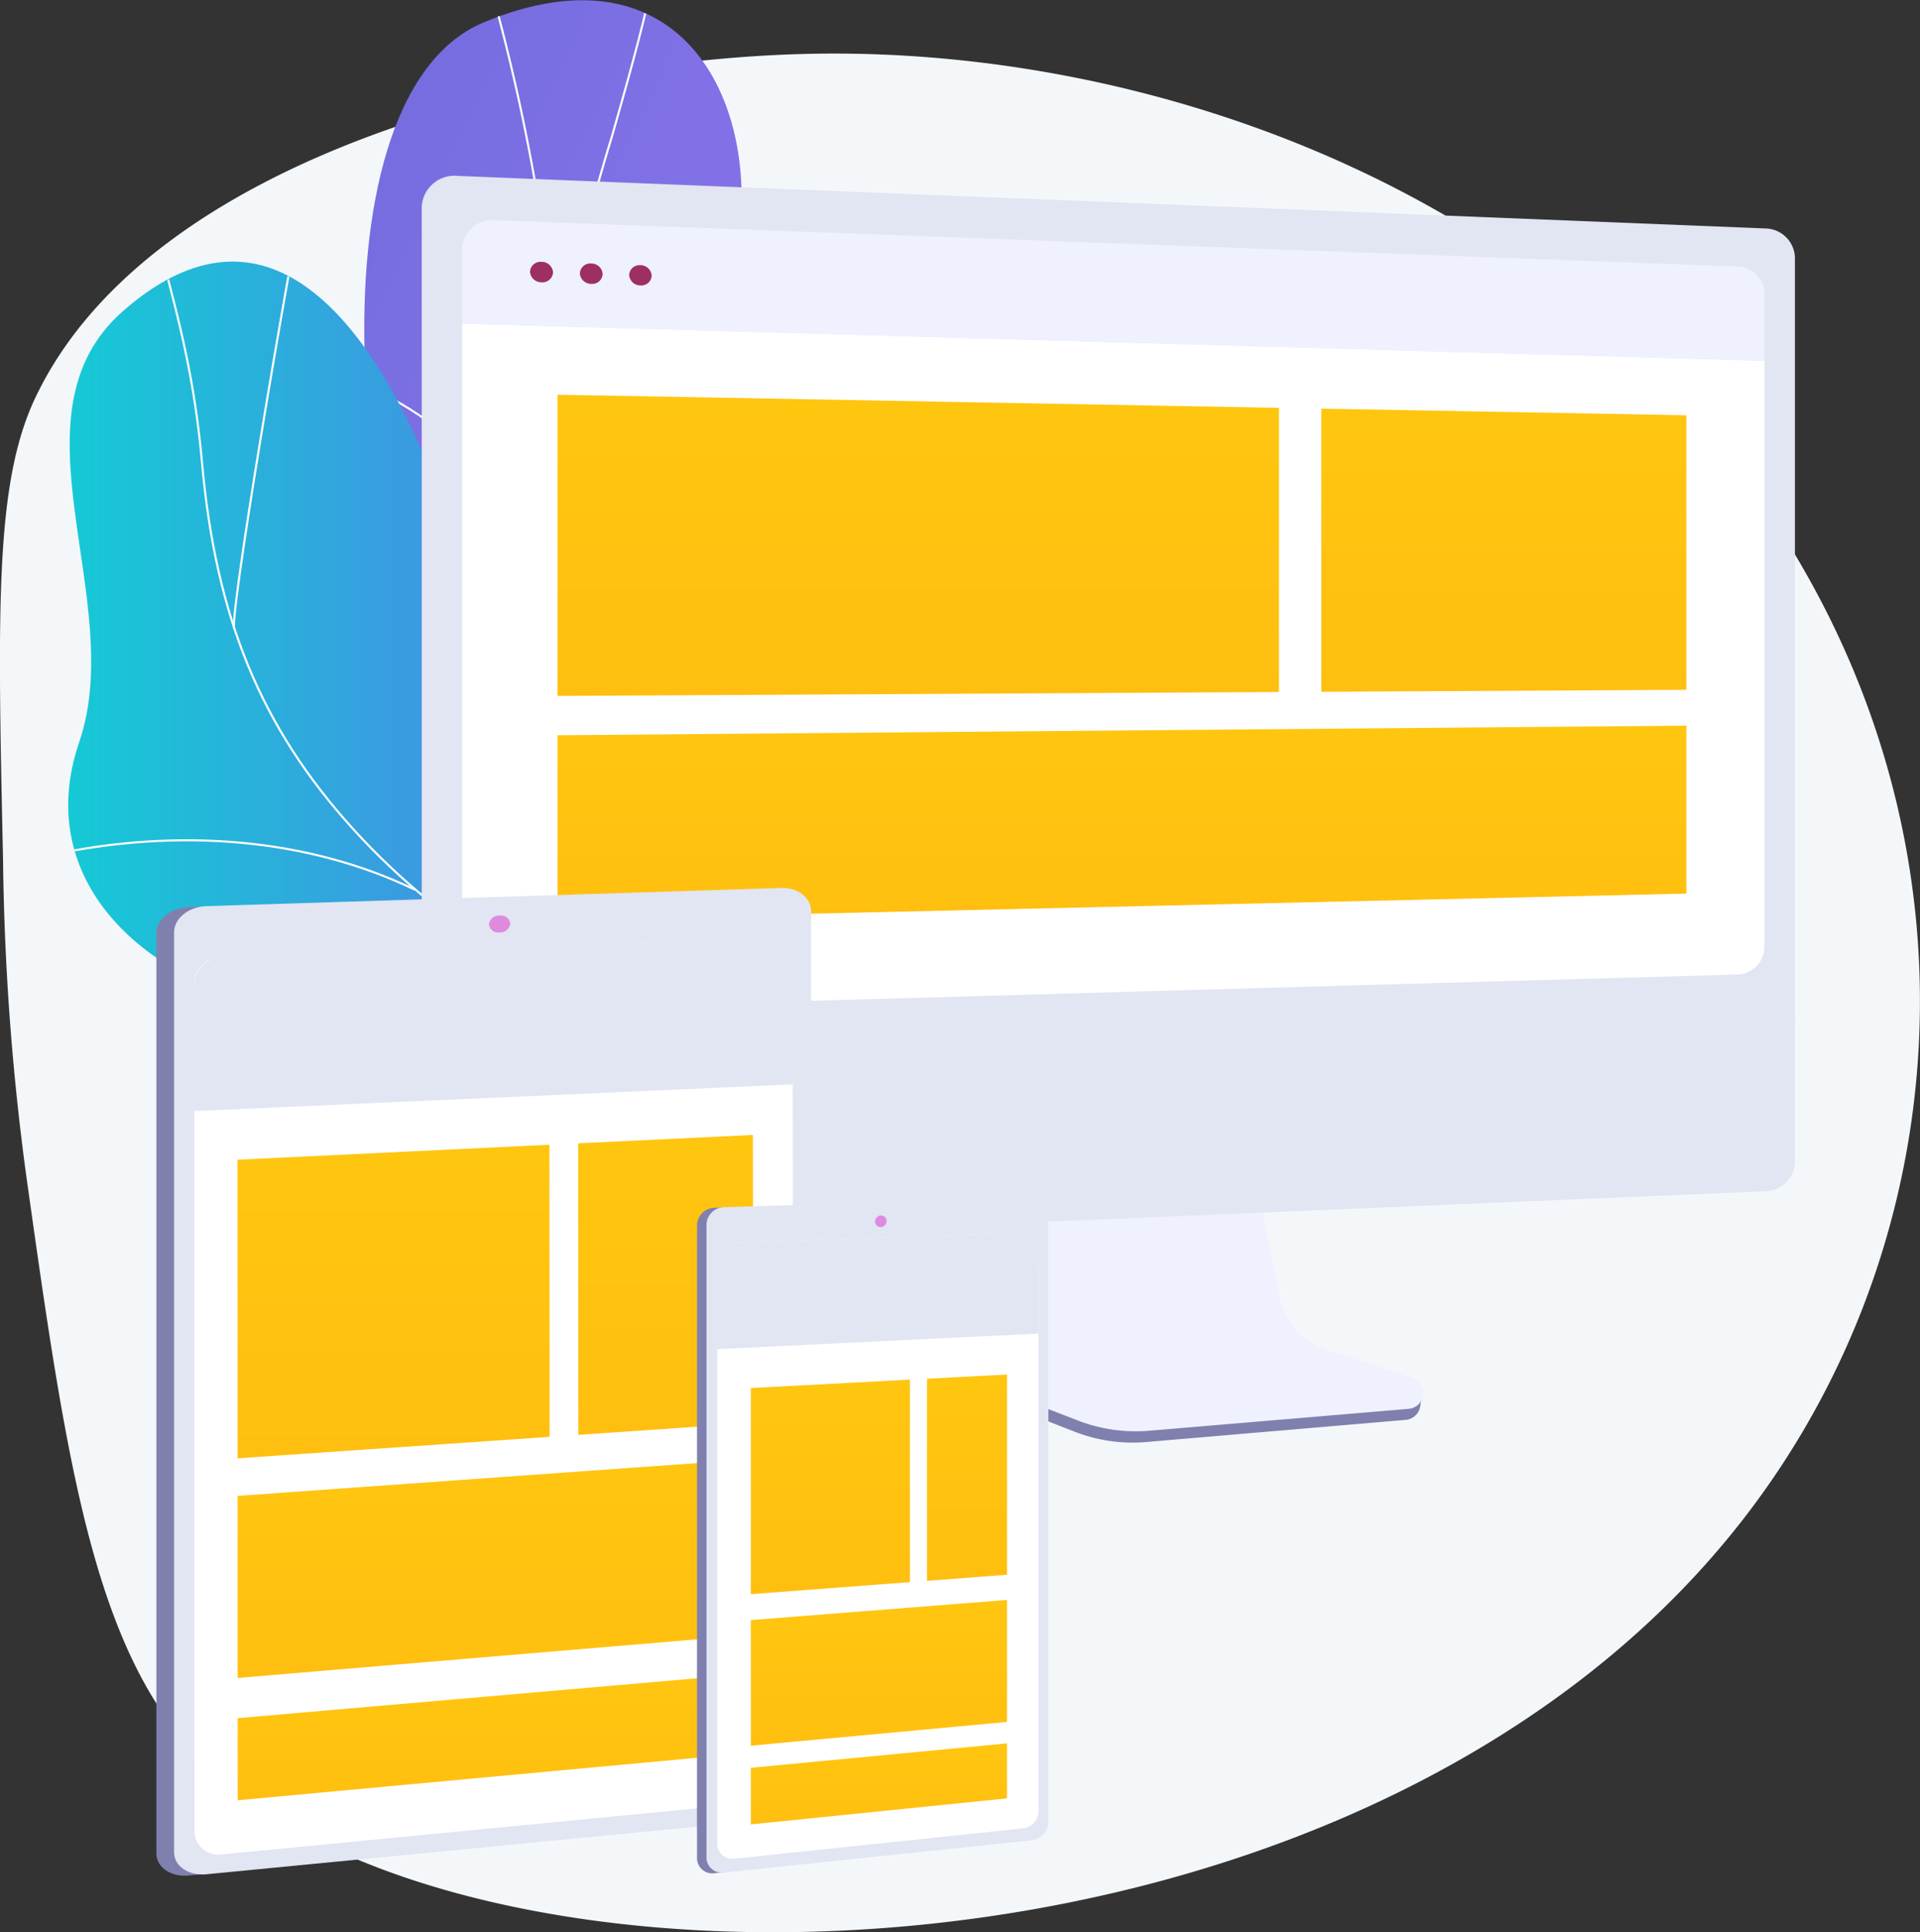 <svg xmlns="http://www.w3.org/2000/svg" xmlns:xlink="http://www.w3.org/1999/xlink" width="200" height="201.301" viewBox="0 0 200 201.301"><rect x="0" y="0" width="200" height="201.301" fill="#333333" stroke="none"/><defs><linearGradient id="linear-gradient" x1="1.585" y1="1.093" x2="-0.214" y2="-0.504" gradientUnits="objectBoundingBox"><stop offset="0" stop-color="#aa80f9"></stop><stop offset="0.996" stop-color="#6165d7"></stop></linearGradient><clipPath id="clip-path"><path id="Path_7000" data-name="Path 7000" d="M2586.427,330.231c.636-3.687,7.952-29.023,2.894-36.4-5.762-8.4-12.717-6.866-11.678-16.271,1.622-14.7-6.958-30.186-26.646-21.967-19.432,8.112-13.431,62.333-.675,75.858,8.7,15.28,16.969,18.416,13.178,38.435C2560.844,383.912,2584.034,344.092,2586.427,330.231Z" transform="translate(-2538.507 -253.31)" fill="none"></path></clipPath><linearGradient id="linear-gradient-2" y1="0.5" x2="1" y2="0.5" gradientUnits="objectBoundingBox"><stop offset="0" stop-color="#0ed2d3"></stop><stop offset="0.996" stop-color="#606cec"></stop></linearGradient><clipPath id="clip-path-2"><path id="Path_7006" data-name="Path 7006" d="M2494.045,460.988c-10.137,5.191-21.562,11.114-28.531-2.653-5.8-11.461-9.115-19.385-23.68-22.124s-25.711-13.705-20.89-27.686c5.075-14.713-7.748-34.274,4.583-44.912,21.485-18.536,34.619,18.191,38.479,38.6s16.751,11.3,29.833,10.522C2511.7,411.68,2502.235,456.794,2494.045,460.988Z" transform="translate(-2419.805 -358.541)" fill="none"></path></clipPath><linearGradient id="linear-gradient-3" x1="0.5" x2="0.5" y2="1" gradientUnits="objectBoundingBox"><stop offset="0" stop-color="#ffc610"></stop><stop offset="1" stop-color="#ffbf10"></stop></linearGradient></defs><g id="Group_4698" data-name="Group 4698" transform="translate(-873.5 -603.052)"><g id="Responsive_web_design" data-name="Responsive web design" transform="translate(873.5 603.052)"><path id="Path_6994" data-name="Path 6994" d="M2477.3,274.807c-27.118.46-69.076,10.371-81.153,35.841-4.218,8.9-3.933,21.973-3.362,48.129a266.006,266.006,0,0,0,2.4,32.8c4.061,28.88,6.825,48.541,17.287,59.99,26.215,28.686,120.909,27.857,161.345-23.787,22.059-28.172,25.452-68.247,5.282-101.368C2556.9,289.943,2513.61,274.191,2477.3,274.807Z" transform="translate(-2392.467 -269.209)" fill="#f4f7fa"></path><g id="Group_4630" data-name="Group 4630" transform="translate(7.103 0)"><g id="Group_4629" data-name="Group 4629" transform="translate(0)"><g id="Group_4628" data-name="Group 4628"><g id="Group_4623" data-name="Group 4623" transform="translate(30.84)"><path id="Path_6995" data-name="Path 6995" d="M2563.472,368.954c-.763,3.236-1.755,5.81-2.648,8.937,13.838-2.168,27.575-1.721,41.609-3.894-10.548-14.963-19.771-21.092-16.237-42.023,1.658-9.823,7.806-28.7,3.057-37.658-5.409-10.21-12.757-6.775-11.647-16.5,1.736-15.192-6.958-30.241-26.614-22.1-19.4,8.038-13.457,62.223-.654,75.933C2558.9,345.505,2567.459,352.057,2563.472,368.954Z" transform="translate(-2538.509 -253.402)" fill="url(#linear-gradient)"></path><g id="Group_4622" data-name="Group 4622"><g id="Group_4621" data-name="Group 4621" clip-path="url(#clip-path)"><g id="Group_4620" data-name="Group 4620" transform="translate(-0.813 -13.014)"><path id="Path_6996" data-name="Path 6996" d="M2609.167,337.056c-1.523-4.939-3.454-9.818-5.321-14.536l-.706-1.786c-1.5-3.793-2.766-7.213-3.886-10.23-.63-1.7-1.226-3.3-1.815-4.85-1.8-4.715-3.062-8.018-3.7-9.672-.218-.568-.362-.942-.427-1.113-4.94-12.988-6.875-32.458-7.914-42.919-.113-1.133-.213-2.146-.305-3.016a212.783,212.783,0,0,0-10.18-45.644l.207-.07a213,213,0,0,1,10.19,45.691c.092.87.192,1.883.3,3.017,1.039,10.45,2.971,29.9,7.9,42.862.064.17.208.544.426,1.112.635,1.655,1.9,4.958,3.7,9.673.591,1.551,1.186,3.154,1.816,4.852,1.12,3.016,2.39,6.435,3.885,10.226l.706,1.786c1.868,4.722,3.8,9.6,5.326,14.552Z" transform="translate(-2564.642 -203.22)" fill="#fcfdfe"></path><path id="Path_6997" data-name="Path 6997" d="M2665.076,443.429c-2.855-8.735-2.689-20.147.479-33a115.666,115.666,0,0,1,12.849-31.145l.187.114a115.439,115.439,0,0,0-12.824,31.083c-3.159,12.816-3.326,24.186-.484,32.882Z" transform="translate(-2629.879 -333.539)" fill="#fcfdfe"></path><path id="Path_6998" data-name="Path 6998" d="M2616.075,286.657l-.216-.033a190.993,190.993,0,0,1,5.561-23.1c1.464-5.131,2.978-10.437,4.159-15.734l.214.048c-1.183,5.3-2.7,10.612-4.162,15.746A190.756,190.756,0,0,0,2616.075,286.657Z" transform="translate(-2594.948 -236.209)" fill="#fcfdfe"></path><path id="Path_6999" data-name="Path 6999" d="M2559.809,429.744c-5.223-9.754-16.64-20.446-24.433-22.881l.065-.209c7.839,2.449,19.316,13.19,24.561,22.986Z" transform="translate(-2535.376 -353.8)" fill="#fcfdfe"></path></g></g></g></g><g id="Group_4627" data-name="Group 4627" transform="translate(0 27.255)"><path id="Path_7001" data-name="Path 7001" d="M2464.054,401.688c3.861,18.7,14.646,14.631,28.643,10.042-2.344,17.626-3.978,34.875-5.574,52.386-9.413,2.932-16.21,4.857-21.541-5.86-6.029-12.121-9.105-19.316-23.723-22.251s-25.727-13.628-20.9-27.728c5.083-14.839-7.8-34.079,4.573-44.919C2447.1,344.472,2460.033,382.218,2464.054,401.688Z" transform="translate(-2419.814 -358.213)" fill="url(#linear-gradient-2)"></path><g id="Group_4626" data-name="Group 4626" transform="translate(0 0.085)"><g id="Group_4625" data-name="Group 4625" clip-path="url(#clip-path-2)"><g id="Group_4624" data-name="Group 4624" transform="translate(-2.264 -8.767)"><path id="Path_7002" data-name="Path 7002" d="M2512.584,437.213c-14.5-6.979-26.386-13.2-36.406-24.267-9.588-10.592-14.3-22.021-15.743-38.217-.751-8.4-2.238-14.339-4.422-22.435l.211-.057c2.187,8.108,3.677,14.052,4.429,22.473,1.443,16.145,6.134,27.537,15.687,38.09,9.994,11.04,21.862,17.248,36.339,24.217Z" transform="translate(-2444.342 -345.107)" fill="#fcfdfe"></path><path id="Path_7003" data-name="Path 7003" d="M2602.8,729.813l-.17-.138a51.091,51.091,0,0,1,10.993-10.224,33,33,0,0,1,6.766-3.387l.08.2a32.805,32.805,0,0,0-6.723,3.364A50.885,50.885,0,0,0,2602.8,729.813Z" transform="translate(-2552.869 -614.408)" fill="#fcfdfe"></path><path id="Path_7004" data-name="Path 7004" d="M2449.411,595.186c-10.954-5.3-24.546-6.545-38.271-3.511l-.047-.214c13.773-3.044,27.416-1.792,38.414,3.528Z" transform="translate(-2411.092 -520.973)" fill="#fcfdfe"></path><path id="Path_7005" data-name="Path 7005" d="M2485.834,371.694c-.173-1.421,1.675-13.32,3.463-23.981,1.794-10.7,3.866-22.2,4.226-22.916l.2.1c-.309.612-2.2,10.863-4.206,22.853-1.785,10.646-3.631,22.52-3.461,23.918Z" transform="translate(-2466.406 -324.797)" fill="#fcfdfe"></path></g></g></g></g></g></g></g><g id="Group_4636" data-name="Group 4636" transform="translate(43.929 18.326)"><path id="Path_7007" data-name="Path 7007" d="M2801.056,732.6a7.252,7.252,0,0,1-4.809-5.461l-3.575-17.691-30.577,1.086-3.763,18.43c-.527,2.581,1.583,5.171,4.012,6.121l12.793,5.005a16.631,16.631,0,0,0,7.479,1.084l27.036-2.313a1.676,1.676,0,0,0,1.516-1.486c.092-.8.646-1.692-.108-1.942Z" transform="translate(-2707.144 -609.265)" fill="#8080ae"></path><path id="Path_7008" data-name="Path 7008" d="M2804.3,729.292a7.189,7.189,0,0,1-4.8-5.392l-3.571-17.469-29.832,1.073-3.76,18.2a5.325,5.325,0,0,0,3.294,6.043l12.78,4.942a16.786,16.786,0,0,0,7.471,1.071l27.009-2.284a1.666,1.666,0,0,0,.379-3.244Z" transform="translate(-2710.081 -607.029)" fill="#eff1fe"></path><path id="Path_7009" data-name="Path 7009" d="M2704.59,411.73V332.4a3.128,3.128,0,0,0-2.983-3.077l-136.285-5.478a3.421,3.421,0,0,0-3.776,3.185V414.7Z" transform="translate(-2561.546 -323.844)" fill="#e2e5f2"></path><g id="Group_4632" data-name="Group 4632" transform="translate(4.215 4.611)"><path id="Path_7010" data-name="Path 7010" d="M2577.77,383.075v68.481a3.224,3.224,0,0,0,3.506,3.008l129.343-3.678a2.893,2.893,0,0,0,2.8-2.851V386.957Z" transform="translate(-2577.77 -372.297)" fill="#fff"></path><path id="Path_7011" data-name="Path 7011" d="M2713.423,356.251v-7.009a2.865,2.865,0,0,0-2.746-2.818l-129.472-4.83a3.126,3.126,0,0,0-3.434,2.916v7.859Z" transform="translate(-2577.77 -341.592)" fill="#eff1fe"></path><g id="Group_4631" data-name="Group 4631" transform="translate(7.063 4.339)"><path id="Path_7012" data-name="Path 7012" d="M2607.357,359.4a1.1,1.1,0,0,1-1.2,1.028,1.186,1.186,0,0,1-1.2-1.107,1.1,1.1,0,0,1,1.2-1.028A1.186,1.186,0,0,1,2607.357,359.4Z" transform="translate(-2604.956 -358.292)" fill="#9d3060"></path><path id="Path_7013" data-name="Path 7013" d="M2627.326,360.072a1.085,1.085,0,0,1-1.185,1.022,1.175,1.175,0,0,1-1.188-1.1,1.086,1.086,0,0,1,1.188-1.022A1.175,1.175,0,0,1,2627.326,360.072Z" transform="translate(-2619.757 -358.795)" fill="#9d3060"></path><path id="Path_7014" data-name="Path 7014" d="M2647.061,360.736a1.075,1.075,0,0,1-1.171,1.016,1.164,1.164,0,0,1-1.174-1.093,1.076,1.076,0,0,1,1.174-1.016A1.164,1.164,0,0,1,2647.061,360.736Z" transform="translate(-2634.385 -359.291)" fill="#9d3060"></path></g></g><path id="Path_7015" data-name="Path 7015" d="M2561.546,663.63v17.508a3.413,3.413,0,0,0,3.776,3.177l136.285-5.762a3.136,3.136,0,0,0,2.983-3.083V660.151Z" transform="translate(-2561.546 -572.773)" fill="#e2e5f2"></path><g id="Group_4634" data-name="Group 4634" transform="translate(14.146 22.797)"><g id="Group_4633" data-name="Group 4633"><path id="Path_7016" data-name="Path 7016" d="M2691.144,442.561l-75.151.407V411.589l75.151,1.367Z" transform="translate(-2615.993 -411.589)" fill="url(#linear-gradient-3)"></path><path id="Path_7017" data-name="Path 7017" d="M2960.237,446.454l-38.026.206v-29.5l38.026.692Z" transform="translate(-2842.651 -415.712)" fill="url(#linear-gradient-3)"></path><path id="Path_7018" data-name="Path 7018" d="M2733.58,561.784l-117.586,2.7V545.288l117.586-1Z" transform="translate(-2615.993 -509.811)" fill="url(#linear-gradient-3)"></path></g></g></g><g id="Group_4641" data-name="Group 4641" transform="translate(16.285 92.504)"><g id="Group_4639" data-name="Group 4639" transform="translate(0)"><g id="Group_4638" data-name="Group 4638"><path id="Path_7020" data-name="Path 7020" d="M2521.534,616.9v91.77c0,1.373-1.5,1.775-3.2,1.94l-58.917,6.589-.9.088c-1.848.18-3.364-.847-3.364-2.281v-95.9c0-1.434,1.516-2.655,3.364-2.714l1.223-.039,59.125.194C2520.562,616.5,2521.534,615.528,2521.534,616.9Z" transform="translate(-2455.147 -614.398)" fill="#8080ae"></path><path id="Path_7021" data-name="Path 7021" d="M2528.632,611.749v91.745c0,1.372-1.39,2.63-3.093,2.8l-59.9,5.818c-1.847.179-3.363-.846-3.363-2.28v-95.87c0-1.434,1.515-2.654,3.363-2.713l59.9-1.892C2527.242,609.3,2528.632,610.377,2528.632,611.749Z" transform="translate(-2460.427 -609.35)" fill="#e2e5f2"></path><g id="Group_4637" data-name="Group 4637" transform="translate(3.945 5.324)"><path id="Path_7022" data-name="Path 7022" d="M2472.9,631.836,2530,629.843a2.572,2.572,0,0,1,2.662,2.567l.107,84.237a3.069,3.069,0,0,1-2.772,3.058l-56.926,5.524a2.474,2.474,0,0,1-2.713-2.462l-.022-88.269A2.663,2.663,0,0,1,2472.9,631.836Z" transform="translate(-2470.332 -629.842)" fill="#fff"></path><path id="Path_7023" data-name="Path 7023" d="M2487.682,713.895l32.491-1.563.023,30.434-32.5,2.237Z" transform="translate(-2483.174 -690.9)" fill="url(#linear-gradient-3)"></path><path id="Path_7024" data-name="Path 7024" d="M2487.724,842.219l53.715-3.837.019,18.286-53.729,4.516Z" transform="translate(-2483.205 -784.201)" fill="url(#linear-gradient-3)"></path><path id="Path_7025" data-name="Path 7025" d="M2473.134,631.78l56.838-1.936a2.612,2.612,0,0,1,2.7,2.608l.014,12.533-62.353,2.781,0-13.087A2.9,2.9,0,0,1,2473.134,631.78Z" transform="translate(-2470.332 -629.843)" fill="#e2e5f2"></path><path id="Path_7026" data-name="Path 7026" d="M2487.752,928.978l53.731-4.666.009,8.247-53.737,4.973Z" transform="translate(-2483.226 -847.804)" fill="url(#linear-gradient-3)"></path><path id="Path_7027" data-name="Path 7027" d="M2624.257,709.282l18.207-.876.031,29.994-18.214,1.253Z" transform="translate(-2584.265 -687.994)" fill="url(#linear-gradient-3)"></path></g></g><path id="Path_7028" data-name="Path 7028" d="M2590.716,621.276a1.059,1.059,0,0,1-1.112.917.977.977,0,0,1-1.113-.843,1.059,1.059,0,0,1,1.113-.917A.977.977,0,0,1,2590.716,621.276Z" transform="translate(-2553.846 -617.553)" fill="#de8bdf"></path></g></g><g id="Group_4647" data-name="Group 4647" transform="translate(72.606 124.819)"><g id="Group_4645" data-name="Group 4645" transform="translate(0)"><g id="Group_4644" data-name="Group 4644"><path id="Path_7030" data-name="Path 7030" d="M2707.543,738.284v63.333c0,.947-.809,1.209-1.727,1.306l-31.618,3.915-.481.051a1.591,1.591,0,0,1-1.8-1.6V739.4a1.866,1.866,0,0,1,1.8-1.844l.653-.02,31.731.487C2707.019,738,2707.543,737.337,2707.543,738.284Z" transform="translate(-2671.919 -736.549)" fill="#8080ae"></path><path id="Path_7031" data-name="Path 7031" d="M2711.343,735.4v63.324a1.934,1.934,0,0,1-1.667,1.9l-32.149,3.373a1.59,1.59,0,0,1-1.8-1.6V736.52a1.866,1.866,0,0,1,1.8-1.844l32.149-.948A1.64,1.64,0,0,1,2711.343,735.4Z" transform="translate(-2674.74 -733.727)" fill="#e2e5f2"></path><g id="Group_4643" data-name="Group 4643" transform="translate(2.106 3.587)"><path id="Path_7032" data-name="Path 7032" d="M2681.774,748.81l28.121-1.028a3.469,3.469,0,0,1,3.6,3.467l0,56.74a1.815,1.815,0,0,1-1.625,1.805l-30.124,3.17a1.549,1.549,0,0,1-1.711-1.54v-60.8A1.816,1.816,0,0,1,2681.774,748.81Z" transform="translate(-2680.025 -747.716)" fill="#fff"></path><g id="Group_4642" data-name="Group 4642" transform="translate(3.499 14.792)"><path id="Path_7033" data-name="Path 7033" d="M2693.491,807.4l16.571-.875v21.094l-16.57,1.257Z" transform="translate(-2693.491 -805.99)" fill="url(#linear-gradient-3)"></path><path id="Path_7034" data-name="Path 7034" d="M2693.493,896.964l26.688-2.1v12.707l-26.687,2.477Z" transform="translate(-2693.492 -871.376)" fill="url(#linear-gradient-3)"></path><path id="Path_7035" data-name="Path 7035" d="M2693.493,954.936l26.687-2.543v5.728l-26.687,2.711Z" transform="translate(-2693.493 -913.96)" fill="url(#linear-gradient-3)"></path><path id="Path_7036" data-name="Path 7036" d="M2764.126,804.908l8.337-.44v20.861l-8.337.633Z" transform="translate(-2745.773 -804.467)" fill="url(#linear-gradient-3)"></path></g><path id="Path_7037" data-name="Path 7037" d="M2681.639,748.633l30.036-1.1a1.752,1.752,0,0,1,1.815,1.75v8.779l-33.465,1.616v-9.374A1.676,1.676,0,0,1,2681.639,748.633Z" transform="translate(-2680.025 -747.533)" fill="#e2e5f2"></path></g></g><path id="Path_7038" data-name="Path 7038" d="M2744.511,741.279a.625.625,0,0,1-.6.625.579.579,0,0,1-.6-.587.625.625,0,0,1,.6-.625A.579.579,0,0,1,2744.511,741.279Z" transform="translate(-2724.767 -738.882)" fill="#de8bdf"></path></g></g></g></g></svg>